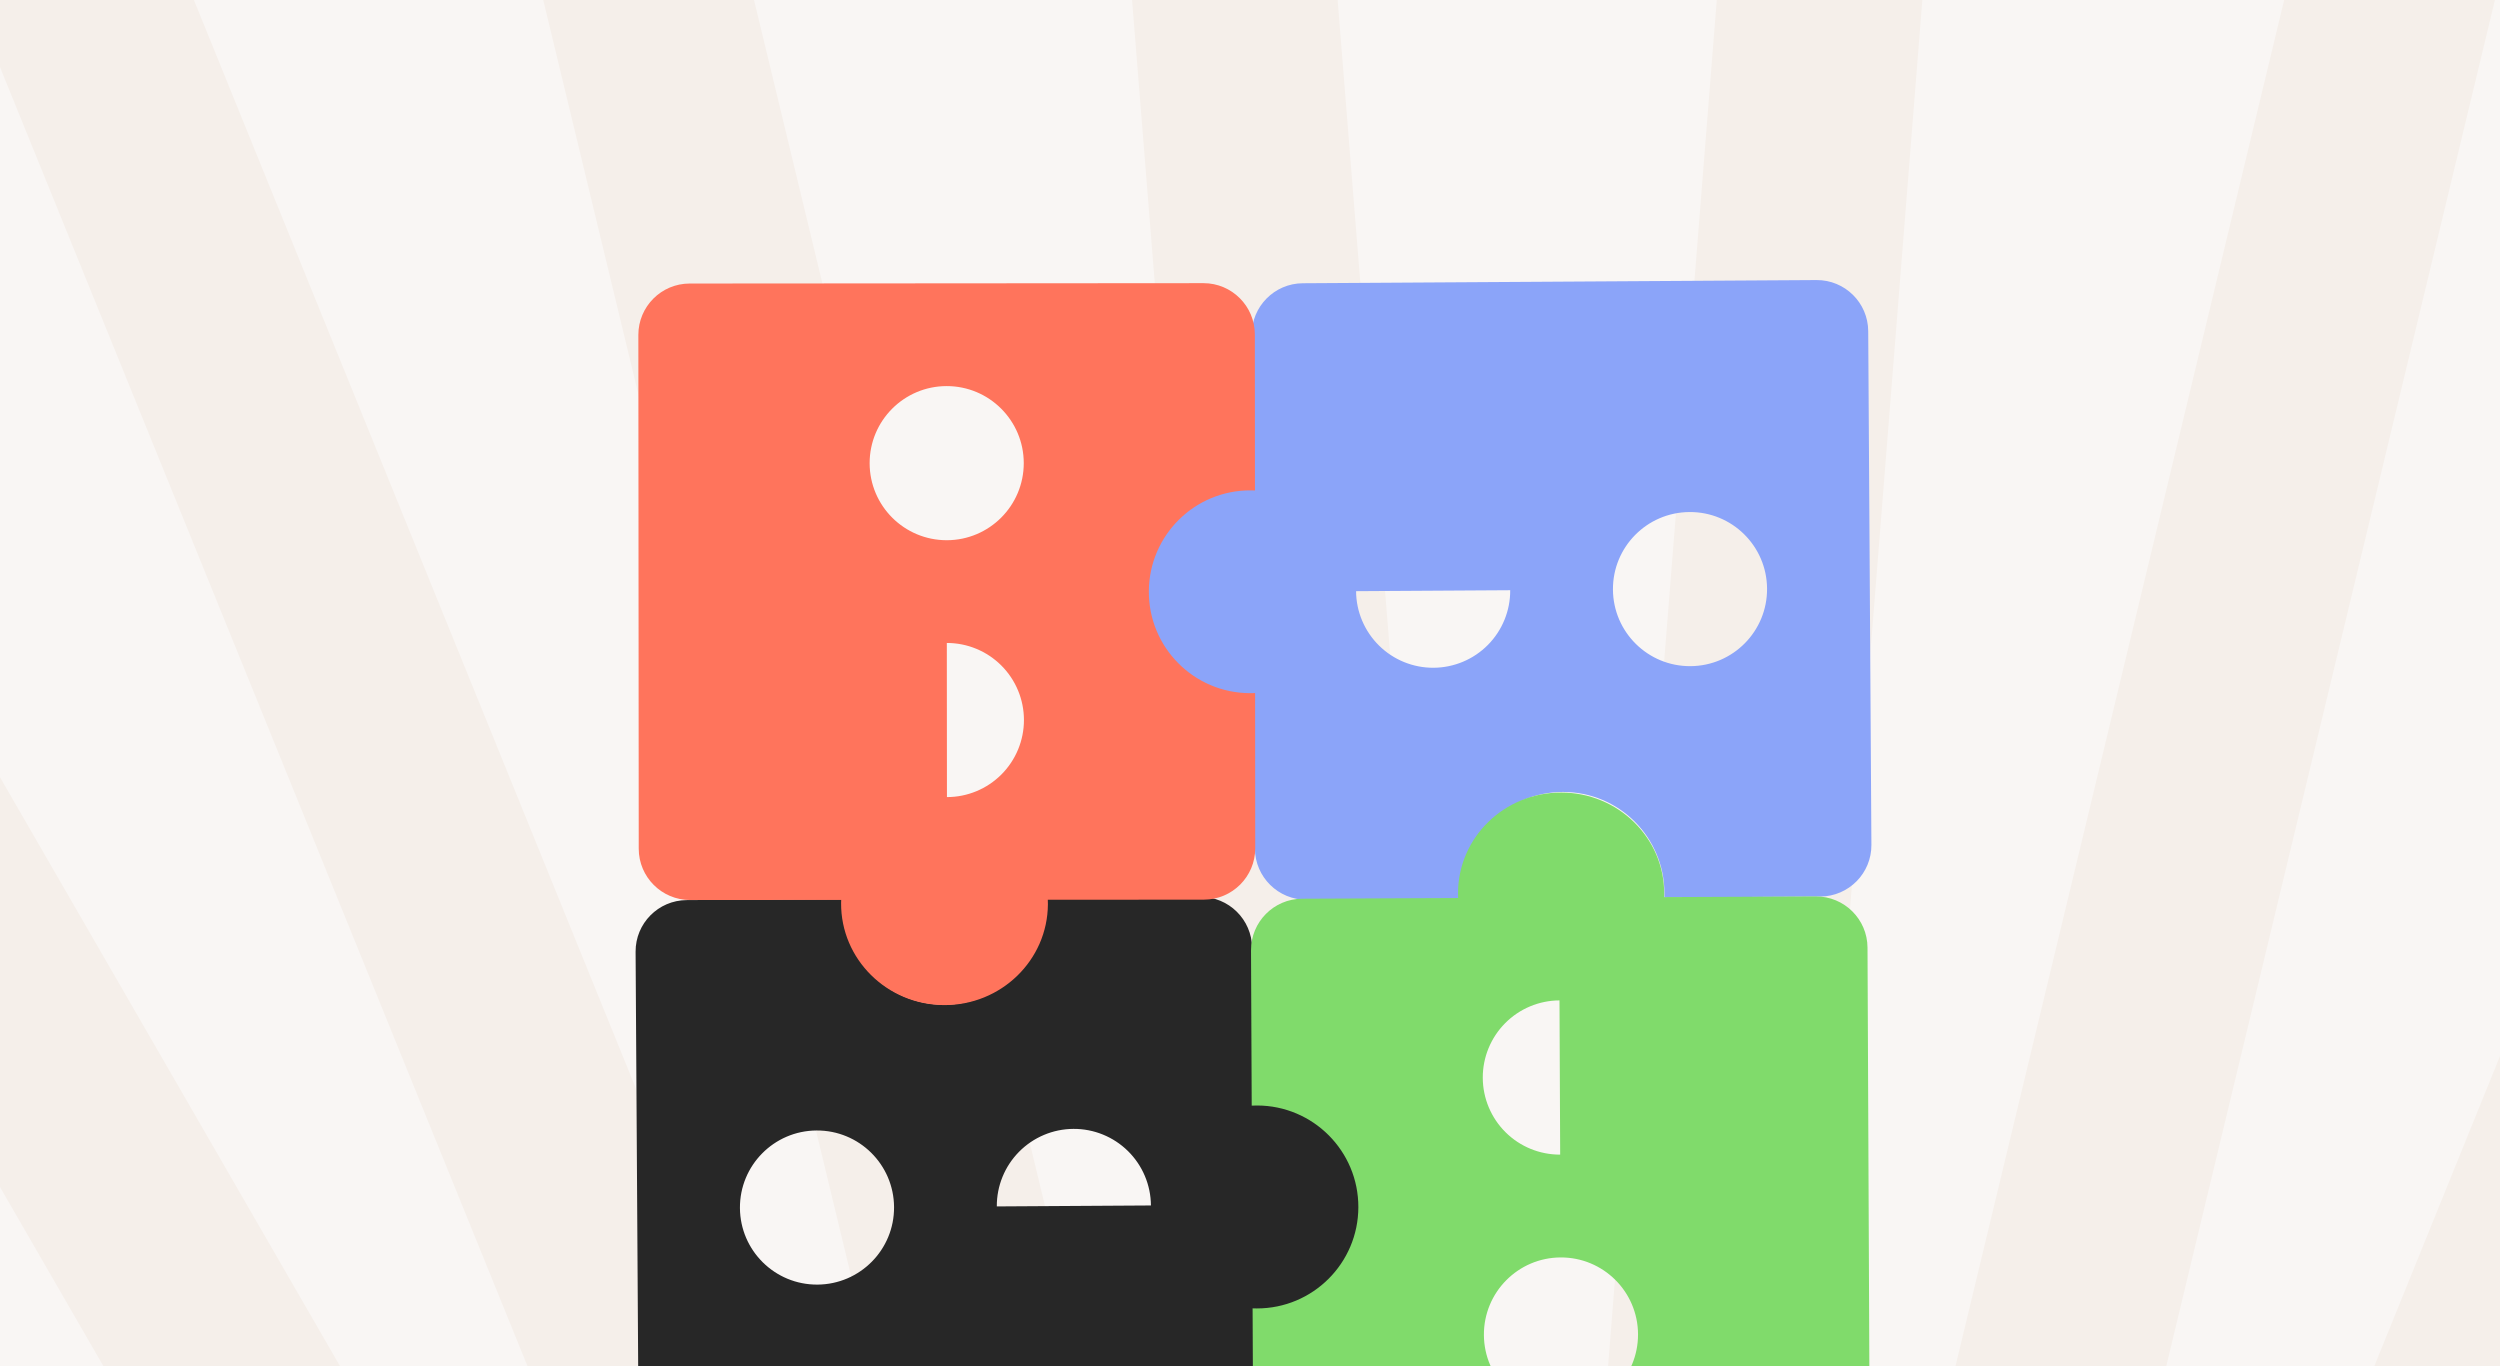 <svg width="366" height="200" viewBox="0 0 366 200" fill="none" xmlns="http://www.w3.org/2000/svg">
<rect x="0" y="0" width="366" height="200" fill="#808080" stroke="none"/>
<g clip-path="url(#clip0_1775_1870)">
<rect width="366" height="200" fill="#F9F6F4"/>
<path d="M0.623 1095.94L456.631 -29.052" stroke="#F5EFEA" stroke-width="30"/>
<path d="M84.533 1102.75L359.374 -39.675" stroke="#F5EFEA" stroke-width="30"/>
<path d="M177.938 1111.72L269.522 -39.453" stroke="#F5EFEA" stroke-width="30"/>
<path d="M269.701 1108.14L177.331 -43.009" stroke="#F5EFEA" stroke-width="30"/>
<path d="M361.461 1104.57L85.839 -37.8" stroke="#F5EFEA" stroke-width="30"/>
<path d="M457.16 1095.8L0.384 -29.098" stroke="#F5EFEA" stroke-width="30"/>
<path d="M543.369 1084.89L-91.084 -13.972" stroke="#F5EFEA" stroke-width="30"/>
<path d="M623.99 1066.63L-183.31 2.166" stroke="#F5EFEA" stroke-width="30"/>
<ellipse cx="185.505" cy="176.97" rx="14.355" ry="15.551" fill="#272727"/>
<path fill-rule="evenodd" clip-rule="evenodd" d="M138.194 147.089C146.393 147.089 153.039 140.442 153.039 132.243C153.039 131.977 153.032 131.711 153.018 131.448L175.736 131.307C179.89 131.281 183.278 134.627 183.304 138.781L183.772 213.992C183.798 218.146 180.451 221.534 176.298 221.56L101.087 222.028C96.933 222.054 93.544 218.707 93.519 214.553L93.051 139.342C93.025 135.189 96.371 131.8 100.525 131.775L123.361 131.633C123.353 131.835 123.349 132.039 123.349 132.243C123.349 140.442 129.995 147.089 138.194 147.089ZM130.89 176.714C130.929 182.945 125.909 188.027 119.679 188.066C113.448 188.105 108.366 183.085 108.327 176.854C108.288 170.624 113.308 165.541 119.538 165.503C125.769 165.464 130.852 170.483 130.89 176.714ZM168.496 176.48C168.477 173.488 167.271 170.626 165.142 168.523C163.013 166.421 160.136 165.25 157.144 165.269C154.152 165.287 151.29 166.494 149.187 168.623C147.085 170.751 145.914 173.628 145.932 176.62L168.496 176.48Z" fill="#272727"/>
<ellipse cx="182.715" cy="86.854" rx="14.753" ry="15.551" transform="rotate(-180 182.715 86.854)" fill="#8BA4F9"/>
<path fill-rule="evenodd" clip-rule="evenodd" d="M228.832 115.94C220.633 115.94 213.986 122.586 213.986 130.785C213.986 131.052 213.993 131.317 214.007 131.58L191.289 131.722C187.135 131.747 183.747 128.401 183.721 124.247L183.254 49.036C183.228 44.883 186.574 41.494 190.728 41.468L265.939 41.001C270.093 40.975 273.481 44.321 273.507 48.475L273.974 123.686C274 127.84 270.654 131.228 266.5 131.254L243.664 131.396C243.673 131.193 243.677 130.99 243.677 130.785C243.677 122.586 237.03 115.94 228.832 115.94ZM236.135 86.314C236.096 80.084 241.116 75.001 247.347 74.963C253.577 74.924 258.66 79.943 258.698 86.174C258.737 92.405 253.718 97.487 247.487 97.526C241.256 97.564 236.174 92.545 236.135 86.314ZM198.53 86.548C198.548 89.54 199.755 92.402 201.884 94.505C204.012 96.608 206.889 97.778 209.881 97.76C212.874 97.741 215.736 96.535 217.838 94.406C219.941 92.277 221.112 89.4 221.093 86.408L198.53 86.548Z" fill="#8BA4F9"/>
<ellipse cx="228.545" cy="130.781" rx="14.753" ry="15.09" transform="rotate(-89.897 228.545 130.781)" fill="#80DB6B"/>
<path fill-rule="evenodd" clip-rule="evenodd" d="M198.863 176.728C198.878 168.523 192.243 161.86 184.044 161.845C183.778 161.845 183.513 161.851 183.25 161.865L183.15 139.131C183.131 134.974 186.484 131.59 190.638 131.571L265.849 131.239C270.003 131.221 273.385 134.575 273.404 138.732L273.735 213.996C273.754 218.152 270.401 221.537 266.247 221.555L191.036 221.887C186.882 221.906 183.5 218.551 183.481 214.394L183.381 191.543C183.583 191.551 183.786 191.556 183.991 191.556C192.189 191.571 198.848 184.932 198.863 176.728ZM228.476 184.089C234.706 184.062 239.78 189.094 239.807 195.329C239.835 201.564 234.806 206.641 228.575 206.669C222.345 206.696 217.271 201.664 217.244 195.429C217.216 189.194 222.245 184.117 228.476 184.089ZM228.31 146.458C225.318 146.471 222.453 147.673 220.347 149.8C218.241 151.926 217.065 154.803 217.078 157.797C217.091 160.791 218.292 163.658 220.417 165.765C222.542 167.873 225.417 169.05 228.409 169.037L228.31 146.458Z" fill="#80DB6B"/>
<ellipse cx="138.275" cy="132.301" rx="14.845" ry="15.138" transform="rotate(90.315 138.275 132.301)" fill="#FF745C"/>
<path fill-rule="evenodd" clip-rule="evenodd" d="M168.19 86.554C168.145 94.753 174.755 101.435 182.953 101.48C183.22 101.482 183.485 101.476 183.748 101.464L183.765 124.182C183.768 128.336 180.403 131.706 176.249 131.709L101.037 131.764C96.883 131.767 93.513 128.402 93.51 124.248L93.455 49.036C93.452 44.882 96.817 41.512 100.971 41.509L176.183 41.454C180.337 41.451 183.707 44.816 183.71 48.97L183.726 71.806C183.524 71.797 183.321 71.791 183.116 71.79C174.918 71.745 168.235 78.355 168.19 86.554ZM138.604 79.088C132.374 79.092 127.319 74.045 127.314 67.814C127.31 61.583 132.357 56.529 138.588 56.524C144.819 56.519 149.873 61.567 149.878 67.798C149.882 74.028 144.835 79.083 138.604 79.088ZM138.632 116.694C141.624 116.692 144.493 115.501 146.607 113.384C148.721 111.266 149.908 108.396 149.905 105.404C149.903 102.412 148.712 99.543 146.595 97.429C144.478 95.314 141.607 94.128 138.615 94.13L138.632 116.694Z" fill="#FF745C"/>
</g>
<defs>
<clipPath id="clip0_1775_1870">
<rect width="366" height="200" fill="white"/>
</clipPath>
</defs>
</svg>
